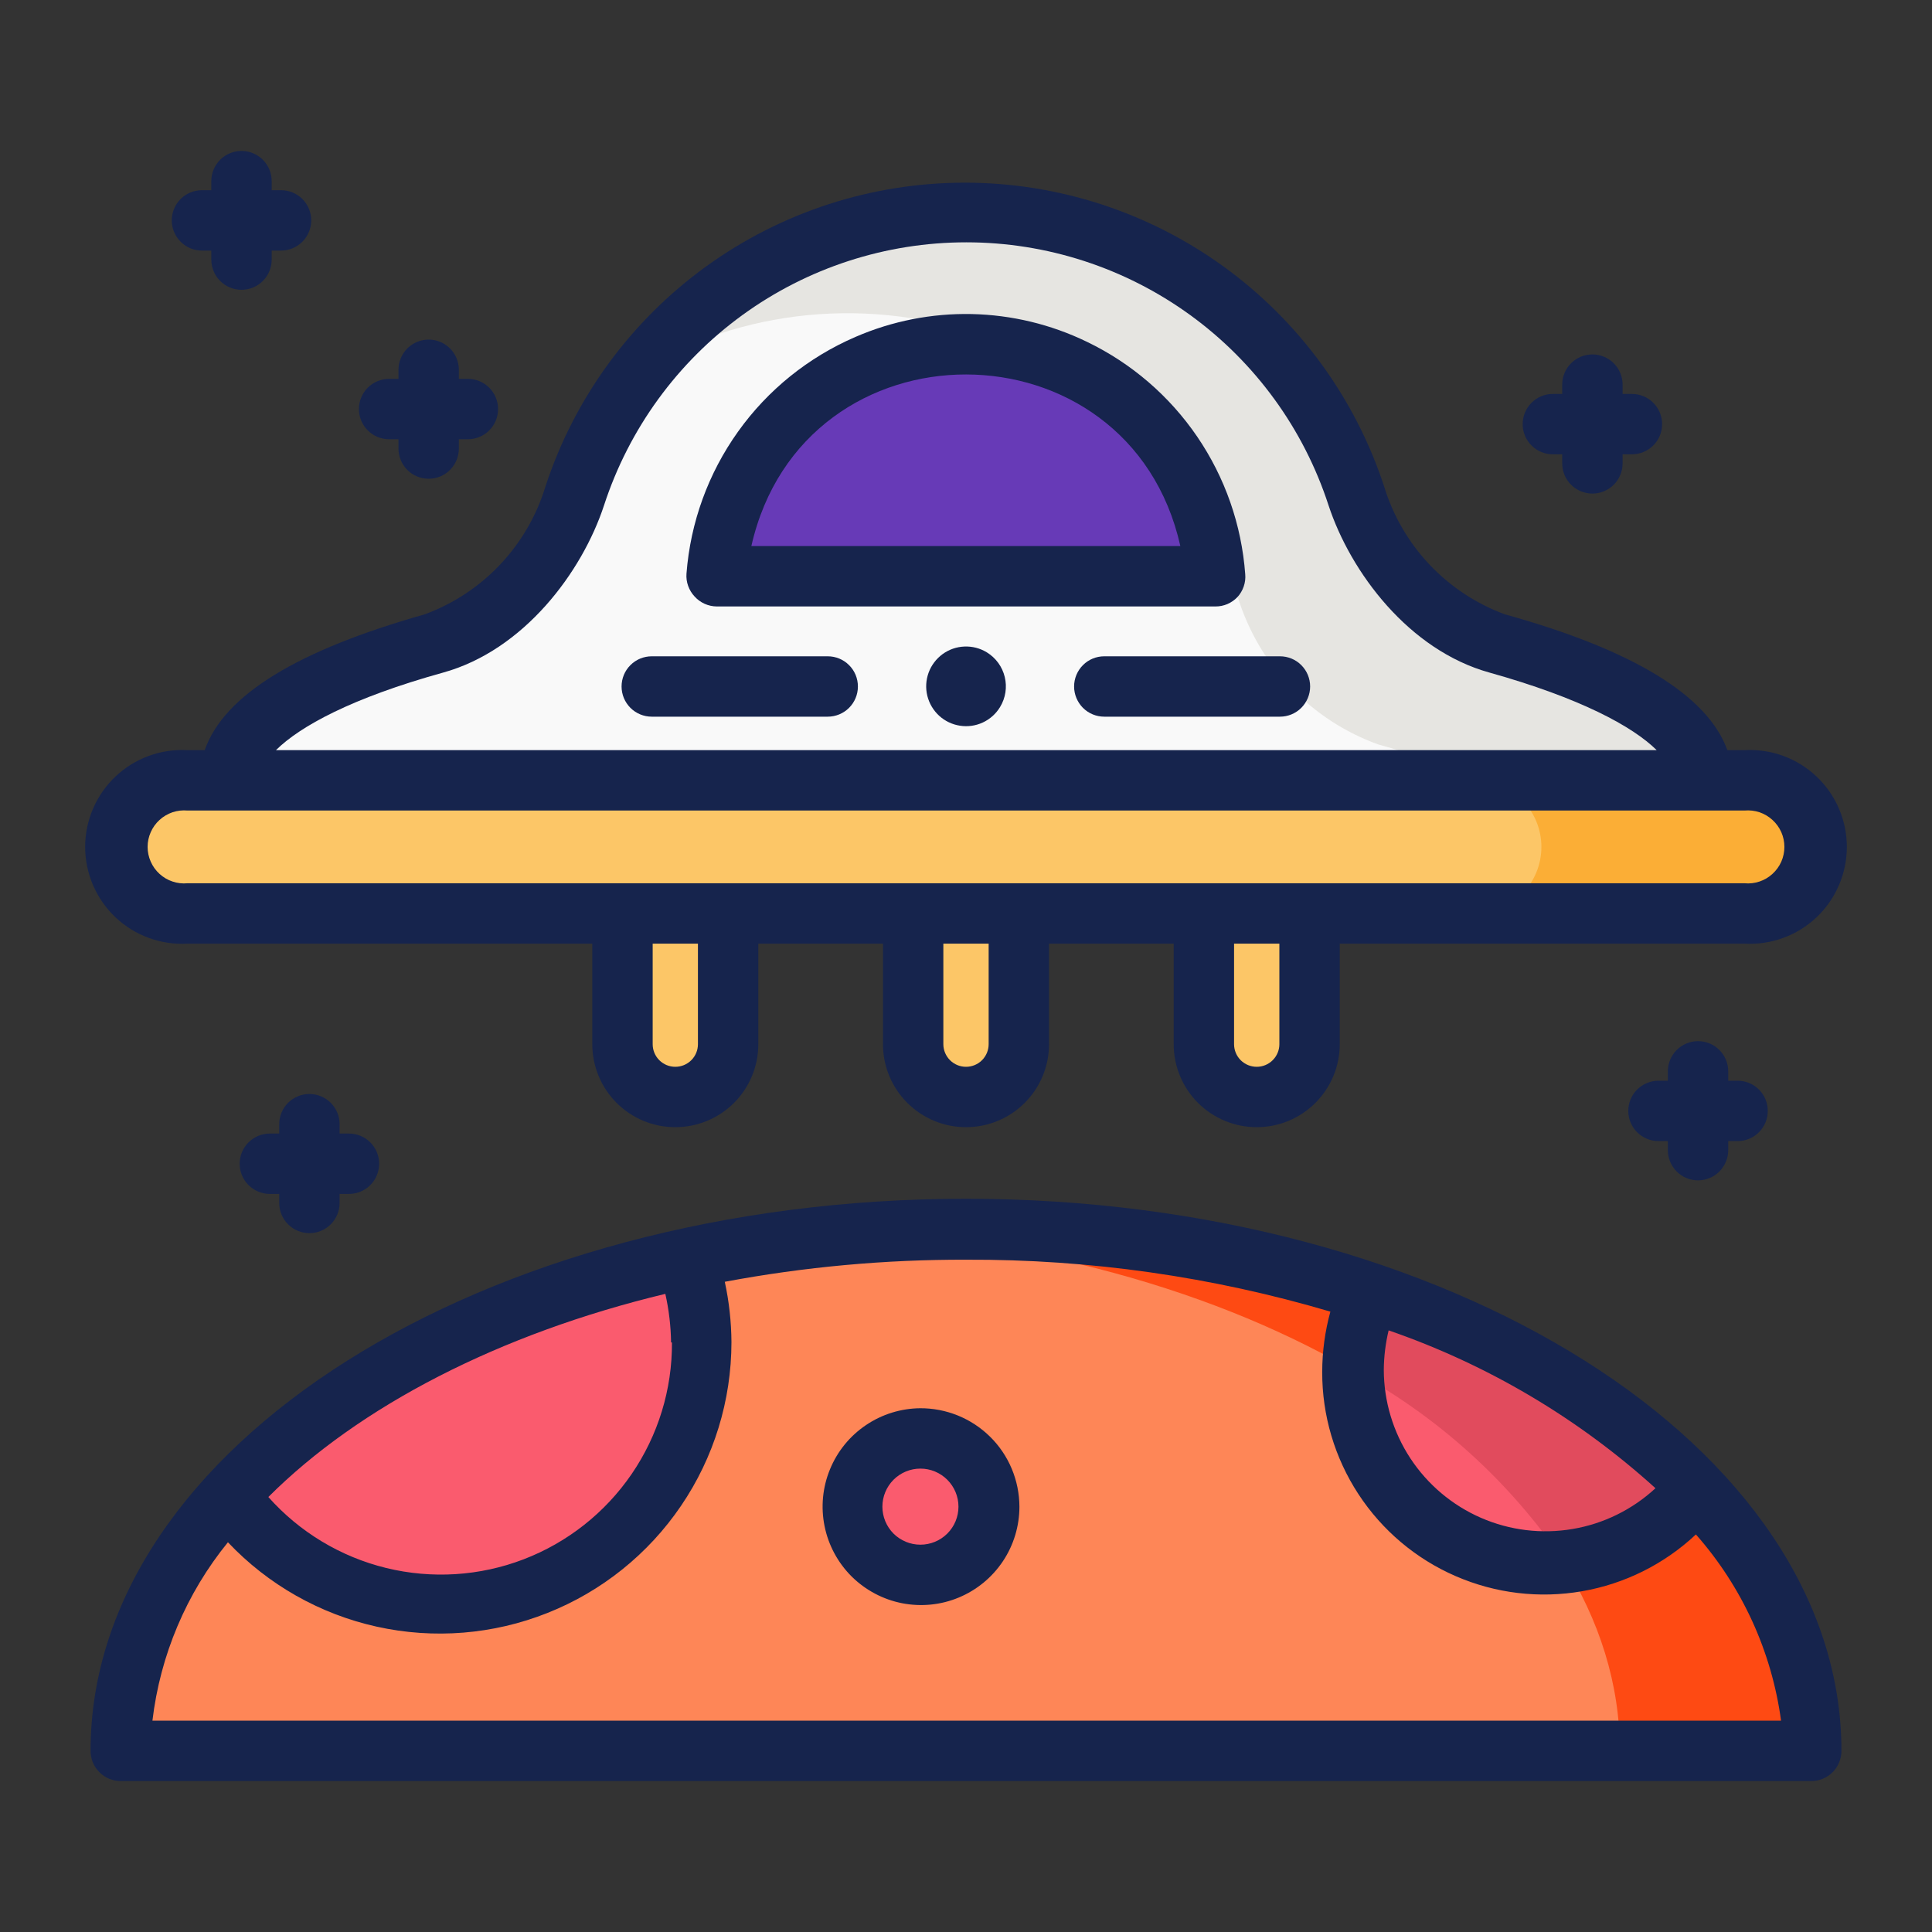 <svg width="40" height="40" viewBox="0 0 40 40" fill="none" xmlns="http://www.w3.org/2000/svg">
<rect x="0" y="0" width="40" height="40" fill="#333333" stroke="none"/>
<path d="M20 25.444C10.338 25.444 2.5 30.281 2.5 36.25H37.5C37.5 30.281 29.663 25.444 20 25.444Z" fill="#FE8657"/>
<path d="M20 25.444C19.331 25.444 18.669 25.444 18.019 25.512C26.769 26.137 33.538 30.7 33.538 36.256H37.5C37.5 30.281 29.663 25.444 20 25.444Z" fill="#FE4A13"/>
<path d="M19.044 29.781C18.765 29.784 18.493 29.869 18.263 30.025C18.032 30.182 17.853 30.404 17.748 30.662C17.643 30.92 17.617 31.204 17.673 31.477C17.729 31.75 17.864 32.001 18.062 32.197C18.26 32.393 18.512 32.526 18.785 32.58C19.059 32.633 19.343 32.605 19.6 32.498C19.857 32.39 20.077 32.209 20.232 31.977C20.387 31.745 20.469 31.473 20.469 31.194C20.468 31.007 20.431 30.823 20.359 30.651C20.287 30.48 20.181 30.323 20.049 30.192C19.917 30.061 19.76 29.957 19.587 29.887C19.415 29.816 19.23 29.78 19.044 29.781V29.781Z" fill="#FA5B6E"/>
<path d="M28.369 26.756L28.319 26.794C27.936 27.678 27.888 28.671 28.183 29.588C28.477 30.505 29.095 31.284 29.921 31.78C30.747 32.276 31.725 32.455 32.673 32.284C33.621 32.113 34.474 31.603 35.075 30.85L35.119 30.812C33.513 29.113 30.944 28.225 28.369 26.756Z" fill="#FA5B6E"/>
<path d="M14.219 26.056C10.194 26.931 6.838 28.675 4.769 30.938V31.031C5.538 32.062 6.649 32.786 7.903 33.073C9.157 33.359 10.472 33.19 11.612 32.595C12.752 32 13.644 31.018 14.126 29.826C14.608 28.633 14.65 27.308 14.244 26.087L14.219 26.056Z" fill="#FA5B6E"/>
<path d="M28.369 26.756L28.319 26.794C28.106 27.29 27.995 27.823 27.994 28.363C29.748 29.309 31.249 30.664 32.369 32.312C32.901 32.263 33.417 32.107 33.888 31.854C34.358 31.6 34.772 31.255 35.106 30.837L35.15 30.8C33.301 28.871 30.971 27.471 28.4 26.744L28.369 26.756Z" fill="#E14B5D"/>
<path d="M3.881 16.156H36.119C36.308 16.143 36.497 16.17 36.675 16.233C36.853 16.297 37.017 16.396 37.155 16.525C37.293 16.655 37.403 16.811 37.479 16.984C37.554 17.158 37.593 17.345 37.593 17.534C37.593 17.724 37.554 17.911 37.479 18.084C37.403 18.258 37.293 18.414 37.155 18.543C37.017 18.672 36.853 18.772 36.675 18.835C36.497 18.899 36.308 18.925 36.119 18.913H3.881C3.693 18.925 3.503 18.899 3.325 18.835C3.147 18.772 2.983 18.672 2.845 18.543C2.707 18.414 2.597 18.258 2.521 18.084C2.446 17.911 2.407 17.724 2.407 17.534C2.407 17.345 2.446 17.158 2.521 16.984C2.597 16.811 2.707 16.655 2.845 16.525C2.983 16.396 3.147 16.297 3.325 16.233C3.503 16.17 3.693 16.143 3.881 16.156V16.156Z" fill="#FCC667"/>
<path d="M35.256 16.156C35.256 15.056 33.631 14.056 30.987 13.325C30.302 13.072 29.683 12.665 29.18 12.136C28.678 11.605 28.304 10.967 28.087 10.269C27.528 8.565 26.445 7.082 24.992 6.03C23.54 4.979 21.793 4.412 20 4.412C18.207 4.412 16.46 4.979 15.007 6.03C13.555 7.082 12.472 8.565 11.912 10.269C11.696 10.967 11.322 11.605 10.819 12.136C10.316 12.665 9.698 13.072 9.012 13.325C6.369 14.056 4.744 15.056 4.744 16.156H35.256Z" fill="#F9F9F9"/>
<path d="M21.094 18.913V21.619C21.094 21.909 20.979 22.187 20.773 22.392C20.568 22.597 20.29 22.712 20 22.712C19.71 22.712 19.432 22.597 19.227 22.392C19.021 22.187 18.906 21.909 18.906 21.619V18.913H21.094Z" fill="#FCC667"/>
<path d="M15.075 18.913V21.619C15.075 21.909 14.96 22.187 14.755 22.392C14.55 22.597 14.271 22.712 13.981 22.712C13.691 22.712 13.413 22.597 13.208 22.392C13.003 22.187 12.888 21.909 12.888 21.619V18.913H15.075Z" fill="#FCC667"/>
<path d="M27.113 18.913V21.619C27.113 21.909 26.998 22.187 26.792 22.392C26.587 22.597 26.309 22.712 26.019 22.712C25.729 22.712 25.451 22.597 25.246 22.392C25.041 22.187 24.925 21.909 24.925 21.619V18.913H27.113Z" fill="#FCC667"/>
<path d="M20 4.412C18.733 4.412 17.482 4.695 16.339 5.241C15.196 5.787 14.19 6.583 13.394 7.569C14.49 6.955 15.709 6.591 16.962 6.505C18.215 6.418 19.472 6.611 20.642 7.069C21.812 7.527 22.866 8.239 23.728 9.153C24.589 10.067 25.237 11.161 25.625 12.356C25.84 13.056 26.214 13.696 26.718 14.227C27.223 14.757 27.843 15.163 28.532 15.412C29.247 15.608 29.947 15.857 30.625 16.156H35.25C35.25 15.056 33.632 14.056 30.988 13.325C30.302 13.072 29.684 12.665 29.181 12.136C28.678 11.605 28.304 10.967 28.088 10.269C27.528 8.565 26.445 7.082 24.993 6.03C23.541 4.979 21.793 4.412 20 4.412V4.412Z" fill="#E6E5E1"/>
<path d="M30.625 16.156C30.974 16.18 31.302 16.335 31.541 16.591C31.78 16.847 31.913 17.184 31.913 17.534C31.913 17.885 31.78 18.222 31.541 18.478C31.302 18.733 30.974 18.889 30.625 18.913H36.144C36.333 18.925 36.522 18.899 36.7 18.835C36.878 18.772 37.042 18.672 37.18 18.543C37.318 18.414 37.428 18.258 37.504 18.084C37.579 17.911 37.618 17.724 37.618 17.534C37.618 17.345 37.579 17.158 37.504 16.984C37.428 16.811 37.318 16.655 37.18 16.525C37.042 16.396 36.878 16.297 36.7 16.233C36.522 16.17 36.333 16.143 36.144 16.156H30.625Z" fill="#FBAE36"/>
<path d="M20 7.125C18.697 7.133 17.444 7.632 16.493 8.523C15.541 9.414 14.961 10.631 14.869 11.931H25.162C25.068 10.626 24.483 9.406 23.525 8.514C22.568 7.623 21.308 7.126 20 7.125V7.125Z" fill="#673AB7"/>
<path d="M20 24.819C10 24.819 1.875 29.95 1.875 36.25C1.875 36.416 1.941 36.575 2.058 36.692C2.175 36.809 2.334 36.875 2.5 36.875H37.5C37.666 36.875 37.825 36.809 37.942 36.692C38.059 36.575 38.125 36.416 38.125 36.25C38.125 29.95 30 24.819 20 24.819ZM28.75 27.544C30.793 28.249 32.673 29.361 34.275 30.812C33.797 31.254 33.201 31.548 32.56 31.656C31.918 31.765 31.259 31.685 30.662 31.425C30.066 31.165 29.558 30.737 29.2 30.193C28.843 29.649 28.652 29.013 28.65 28.363C28.652 28.087 28.686 27.812 28.75 27.544ZM13.912 27.794C13.918 28.766 13.626 29.716 13.078 30.518C12.529 31.32 11.749 31.936 10.841 32.284C9.934 32.632 8.942 32.694 7.997 32.464C7.053 32.233 6.202 31.721 5.556 30.994C7.431 29.119 10.338 27.613 13.775 26.788C13.849 27.118 13.889 27.455 13.894 27.794H13.912ZM3.156 35.625C3.316 34.27 3.858 32.989 4.719 31.931C5.549 32.809 6.623 33.418 7.803 33.679C8.983 33.94 10.213 33.841 11.336 33.394C12.459 32.948 13.422 32.175 14.101 31.175C14.78 30.176 15.143 28.996 15.144 27.788C15.141 27.367 15.095 26.948 15.006 26.538C16.655 26.229 18.329 26.076 20.006 26.081C22.558 26.07 25.097 26.432 27.544 27.156C27.432 27.564 27.375 27.984 27.375 28.406C27.372 29.303 27.633 30.182 28.124 30.933C28.615 31.684 29.315 32.275 30.138 32.632C30.961 32.99 31.87 33.099 32.755 32.945C33.639 32.792 34.458 32.383 35.112 31.769C36.068 32.852 36.681 34.194 36.875 35.625H3.156Z" fill="#16244D"/>
<path d="M19.056 29.156C18.654 29.159 18.261 29.28 17.928 29.506C17.594 29.731 17.335 30.05 17.183 30.423C17.03 30.795 16.992 31.204 17.072 31.599C17.152 31.993 17.347 32.355 17.632 32.639C17.918 32.922 18.281 33.115 18.676 33.193C19.071 33.27 19.48 33.23 19.851 33.075C20.223 32.92 20.54 32.659 20.764 32.324C20.987 31.99 21.106 31.596 21.106 31.194C21.105 30.924 21.051 30.658 20.947 30.409C20.843 30.161 20.691 29.935 20.499 29.746C20.307 29.557 20.08 29.407 19.83 29.306C19.581 29.205 19.313 29.154 19.044 29.156H19.056ZM19.056 31.981C18.847 31.981 18.647 31.898 18.499 31.751C18.352 31.603 18.269 31.403 18.269 31.194C18.269 30.985 18.352 30.785 18.499 30.637C18.647 30.489 18.847 30.406 19.056 30.406V29.781V30.406C19.265 30.406 19.465 30.489 19.613 30.637C19.761 30.785 19.844 30.985 19.844 31.194C19.844 31.403 19.761 31.603 19.613 31.751C19.465 31.898 19.265 31.981 19.056 31.981V31.981Z" fill="#16244D"/>
<path d="M36.119 15.531H35.763C35.356 14.4 33.813 13.456 31.156 12.719C30.563 12.5 30.029 12.147 29.595 11.688C29.161 11.228 28.84 10.674 28.656 10.069C28.056 8.24 26.893 6.648 25.334 5.519C23.775 4.39 21.9 3.782 19.975 3.782C18.05 3.782 16.175 4.39 14.616 5.519C13.057 6.648 11.894 8.24 11.294 10.069C11.111 10.674 10.789 11.228 10.355 11.688C9.922 12.147 9.387 12.5 8.794 12.719C6.188 13.456 4.644 14.375 4.238 15.531H3.881C3.609 15.516 3.336 15.556 3.08 15.65C2.824 15.744 2.589 15.889 2.391 16.077C2.193 16.264 2.035 16.49 1.927 16.741C1.819 16.991 1.763 17.261 1.763 17.534C1.763 17.807 1.819 18.077 1.927 18.328C2.035 18.578 2.193 18.805 2.391 18.992C2.589 19.18 2.824 19.325 3.08 19.418C3.336 19.512 3.609 19.553 3.881 19.537H12.263V21.619C12.263 22.075 12.444 22.512 12.766 22.834C13.088 23.156 13.525 23.337 13.981 23.337C14.437 23.337 14.874 23.156 15.197 22.834C15.519 22.512 15.7 22.075 15.7 21.619V19.537H18.281V21.619C18.281 22.075 18.462 22.512 18.785 22.834C19.107 23.156 19.544 23.337 20 23.337C20.456 23.337 20.893 23.156 21.215 22.834C21.538 22.512 21.719 22.075 21.719 21.619V19.537H24.3V21.619C24.3 22.075 24.481 22.512 24.803 22.834C25.126 23.156 25.563 23.337 26.019 23.337C26.475 23.337 26.912 23.156 27.234 22.834C27.556 22.512 27.738 22.075 27.738 21.619V19.537H36.119C36.391 19.553 36.664 19.512 36.92 19.418C37.177 19.325 37.411 19.18 37.609 18.992C37.808 18.805 37.965 18.578 38.073 18.328C38.181 18.077 38.237 17.807 38.237 17.534C38.237 17.261 38.181 16.991 38.073 16.741C37.965 16.49 37.808 16.264 37.609 16.077C37.411 15.889 37.177 15.744 36.92 15.65C36.664 15.556 36.391 15.516 36.119 15.531ZM9.175 13.925C10.844 13.462 12.05 11.85 12.506 10.462C13.022 8.879 14.025 7.5 15.372 6.522C16.719 5.544 18.341 5.017 20.006 5.017C21.671 5.017 23.293 5.544 24.641 6.522C25.988 7.5 26.991 8.879 27.506 10.462C27.963 11.85 29.169 13.462 30.838 13.925C32.713 14.45 33.8 15.037 34.3 15.531H5.713C6.213 15.037 7.281 14.45 9.175 13.925ZM14.45 21.619C14.45 21.743 14.401 21.862 14.313 21.95C14.225 22.038 14.106 22.087 13.981 22.087C13.857 22.087 13.738 22.038 13.65 21.95C13.562 21.862 13.513 21.743 13.513 21.619V19.537H14.45V21.619ZM20.469 21.619C20.469 21.743 20.419 21.862 20.332 21.95C20.244 22.038 20.124 22.087 20 22.087C19.876 22.087 19.757 22.038 19.669 21.95C19.581 21.862 19.531 21.743 19.531 21.619V19.537H20.469V21.619ZM26.488 21.619C26.488 21.743 26.438 21.862 26.35 21.95C26.262 22.038 26.143 22.087 26.019 22.087C25.895 22.087 25.775 22.038 25.687 21.95C25.599 21.862 25.55 21.743 25.55 21.619V19.537H26.488V21.619ZM36.119 18.287H3.881C3.777 18.297 3.671 18.285 3.572 18.251C3.472 18.218 3.38 18.164 3.303 18.093C3.225 18.022 3.163 17.936 3.121 17.84C3.078 17.743 3.056 17.639 3.056 17.534C3.056 17.429 3.078 17.325 3.121 17.229C3.163 17.133 3.225 17.047 3.303 16.976C3.38 16.905 3.472 16.851 3.572 16.817C3.671 16.784 3.777 16.772 3.881 16.781H36.119C36.224 16.772 36.329 16.784 36.429 16.817C36.528 16.851 36.62 16.905 36.697 16.976C36.775 17.047 36.837 17.133 36.88 17.229C36.922 17.325 36.944 17.429 36.944 17.534C36.944 17.639 36.922 17.743 36.88 17.84C36.837 17.936 36.775 18.022 36.697 18.093C36.62 18.164 36.528 18.218 36.429 18.251C36.329 18.285 36.224 18.297 36.119 18.287Z" fill="#16244D"/>
<path d="M14.838 12.556H25.163C25.248 12.557 25.332 12.54 25.411 12.507C25.489 12.473 25.56 12.424 25.619 12.363C25.677 12.299 25.722 12.224 25.75 12.142C25.778 12.06 25.789 11.974 25.781 11.888C25.706 10.868 25.363 9.886 24.787 9.041C24.211 8.196 23.422 7.518 22.5 7.075C21.756 6.715 20.944 6.52 20.117 6.502C19.291 6.485 18.471 6.646 17.713 6.975C16.738 7.395 15.896 8.073 15.28 8.937C14.663 9.801 14.294 10.817 14.213 11.875C14.206 11.962 14.218 12.049 14.247 12.13C14.276 12.212 14.322 12.287 14.381 12.35C14.439 12.414 14.509 12.465 14.588 12.501C14.666 12.536 14.752 12.555 14.838 12.556ZM24.438 11.306H15.556C16.631 6.556 23.381 6.581 24.438 11.306V11.306Z" fill="#16244D"/>
<path d="M17.137 13.588H13.494C13.328 13.588 13.169 13.653 13.052 13.771C12.934 13.888 12.869 14.047 12.869 14.213C12.869 14.378 12.934 14.537 13.052 14.655C13.169 14.772 13.328 14.838 13.494 14.838H17.137C17.303 14.838 17.462 14.772 17.579 14.655C17.697 14.537 17.762 14.378 17.762 14.213C17.762 14.047 17.697 13.888 17.579 13.771C17.462 13.653 17.303 13.588 17.137 13.588Z" fill="#16244D"/>
<path d="M26.5 13.588H22.863C22.697 13.588 22.538 13.653 22.421 13.771C22.304 13.888 22.238 14.047 22.238 14.213C22.238 14.378 22.304 14.537 22.421 14.655C22.538 14.772 22.697 14.838 22.863 14.838H26.5C26.666 14.838 26.825 14.772 26.942 14.655C27.059 14.537 27.125 14.378 27.125 14.213C27.125 14.047 27.059 13.888 26.942 13.771C26.825 13.653 26.666 13.588 26.5 13.588Z" fill="#16244D"/>
<path d="M20.431 13.506C20.292 13.421 20.131 13.379 19.967 13.386C19.804 13.392 19.647 13.447 19.515 13.543C19.383 13.64 19.282 13.773 19.226 13.926C19.17 14.08 19.16 14.246 19.199 14.405C19.238 14.564 19.323 14.707 19.443 14.818C19.563 14.928 19.713 15 19.875 15.025C20.036 15.05 20.201 15.027 20.349 14.958C20.497 14.889 20.622 14.777 20.706 14.637V14.637C20.819 14.451 20.854 14.227 20.802 14.015C20.751 13.803 20.617 13.62 20.431 13.506Z" fill="#16244D"/>
<path d="M32.969 7.338C32.803 7.338 32.644 7.403 32.527 7.521C32.41 7.638 32.344 7.797 32.344 7.963V8.156H32.15C31.984 8.156 31.825 8.222 31.708 8.339C31.591 8.457 31.525 8.616 31.525 8.781C31.525 8.947 31.591 9.106 31.708 9.223C31.825 9.34 31.984 9.406 32.15 9.406H32.344V9.594C32.344 9.76 32.41 9.919 32.527 10.036C32.644 10.153 32.803 10.219 32.969 10.219C33.134 10.219 33.293 10.153 33.411 10.036C33.528 9.919 33.594 9.76 33.594 9.594V9.406H33.787C33.953 9.406 34.112 9.34 34.229 9.223C34.347 9.106 34.412 8.947 34.412 8.781C34.412 8.616 34.347 8.457 34.229 8.339C34.112 8.222 33.953 8.156 33.787 8.156H33.594V7.963C33.594 7.797 33.528 7.638 33.411 7.521C33.293 7.403 33.134 7.338 32.969 7.338Z" fill="#16244D"/>
<path d="M8.875 9.912C9.041 9.912 9.2 9.847 9.317 9.729C9.434 9.612 9.5 9.453 9.5 9.287V9.094H9.687C9.853 9.094 10.012 9.028 10.129 8.911C10.247 8.793 10.312 8.635 10.312 8.469C10.312 8.303 10.247 8.144 10.129 8.027C10.012 7.91 9.853 7.844 9.687 7.844H9.5V7.656C9.5 7.49 9.434 7.332 9.317 7.214C9.2 7.097 9.041 7.031 8.875 7.031C8.709 7.031 8.55 7.097 8.433 7.214C8.316 7.332 8.25 7.49 8.25 7.656V7.844H8.056C7.89 7.844 7.731 7.91 7.614 8.027C7.497 8.144 7.431 8.303 7.431 8.469C7.431 8.635 7.497 8.793 7.614 8.911C7.731 9.028 7.89 9.094 8.056 9.094H8.25V9.287C8.25 9.453 8.316 9.612 8.433 9.729C8.55 9.847 8.709 9.912 8.875 9.912Z" fill="#16244D"/>
<path d="M5 6C5.166 6 5.325 5.934 5.442 5.817C5.559 5.7 5.625 5.541 5.625 5.375V5.188H5.819C5.984 5.188 6.143 5.122 6.261 5.004C6.378 4.887 6.444 4.728 6.444 4.562C6.444 4.397 6.378 4.238 6.261 4.121C6.143 4.003 5.984 3.938 5.819 3.938H5.625V3.75C5.625 3.584 5.559 3.425 5.442 3.308C5.325 3.191 5.166 3.125 5 3.125C4.834 3.125 4.675 3.191 4.558 3.308C4.441 3.425 4.375 3.584 4.375 3.75V3.938H4.181C4.015 3.938 3.856 4.003 3.739 4.121C3.622 4.238 3.556 4.397 3.556 4.562C3.556 4.728 3.622 4.887 3.739 5.004C3.856 5.122 4.015 5.188 4.181 5.188H4.375V5.375C4.375 5.541 4.441 5.7 4.558 5.817C4.675 5.934 4.834 6 5 6V6Z" fill="#16244D"/>
<path d="M6.406 22.65C6.24 22.65 6.081 22.716 5.964 22.833C5.847 22.95 5.781 23.109 5.781 23.275V23.469H5.587C5.422 23.469 5.263 23.535 5.145 23.652C5.028 23.769 4.962 23.928 4.962 24.094C4.962 24.259 5.028 24.419 5.145 24.536C5.263 24.653 5.422 24.719 5.587 24.719H5.781V24.906C5.781 25.072 5.847 25.231 5.964 25.348C6.081 25.465 6.24 25.531 6.406 25.531C6.572 25.531 6.731 25.465 6.848 25.348C6.965 25.231 7.031 25.072 7.031 24.906V24.719H7.225C7.391 24.719 7.55 24.653 7.667 24.536C7.784 24.419 7.85 24.259 7.85 24.094C7.85 23.928 7.784 23.769 7.667 23.652C7.55 23.535 7.391 23.469 7.225 23.469H7.031V23.275C7.031 23.109 6.965 22.95 6.848 22.833C6.731 22.716 6.572 22.65 6.406 22.65Z" fill="#16244D"/>
<path d="M35.156 21.556C34.99 21.556 34.831 21.622 34.714 21.739C34.597 21.857 34.531 22.015 34.531 22.181V22.375H34.337C34.172 22.375 34.013 22.441 33.895 22.558C33.778 22.675 33.712 22.834 33.712 23C33.712 23.166 33.778 23.325 33.895 23.442C34.013 23.559 34.172 23.625 34.337 23.625H34.531V23.812C34.531 23.978 34.597 24.137 34.714 24.255C34.831 24.372 34.99 24.438 35.156 24.438C35.322 24.438 35.481 24.372 35.598 24.255C35.715 24.137 35.781 23.978 35.781 23.812V23.625H35.975C36.141 23.625 36.3 23.559 36.417 23.442C36.534 23.325 36.6 23.166 36.6 23C36.6 22.834 36.534 22.675 36.417 22.558C36.3 22.441 36.141 22.375 35.975 22.375H35.781V22.181C35.781 22.015 35.715 21.857 35.598 21.739C35.481 21.622 35.322 21.556 35.156 21.556Z" fill="#16244D"/>
</svg>
